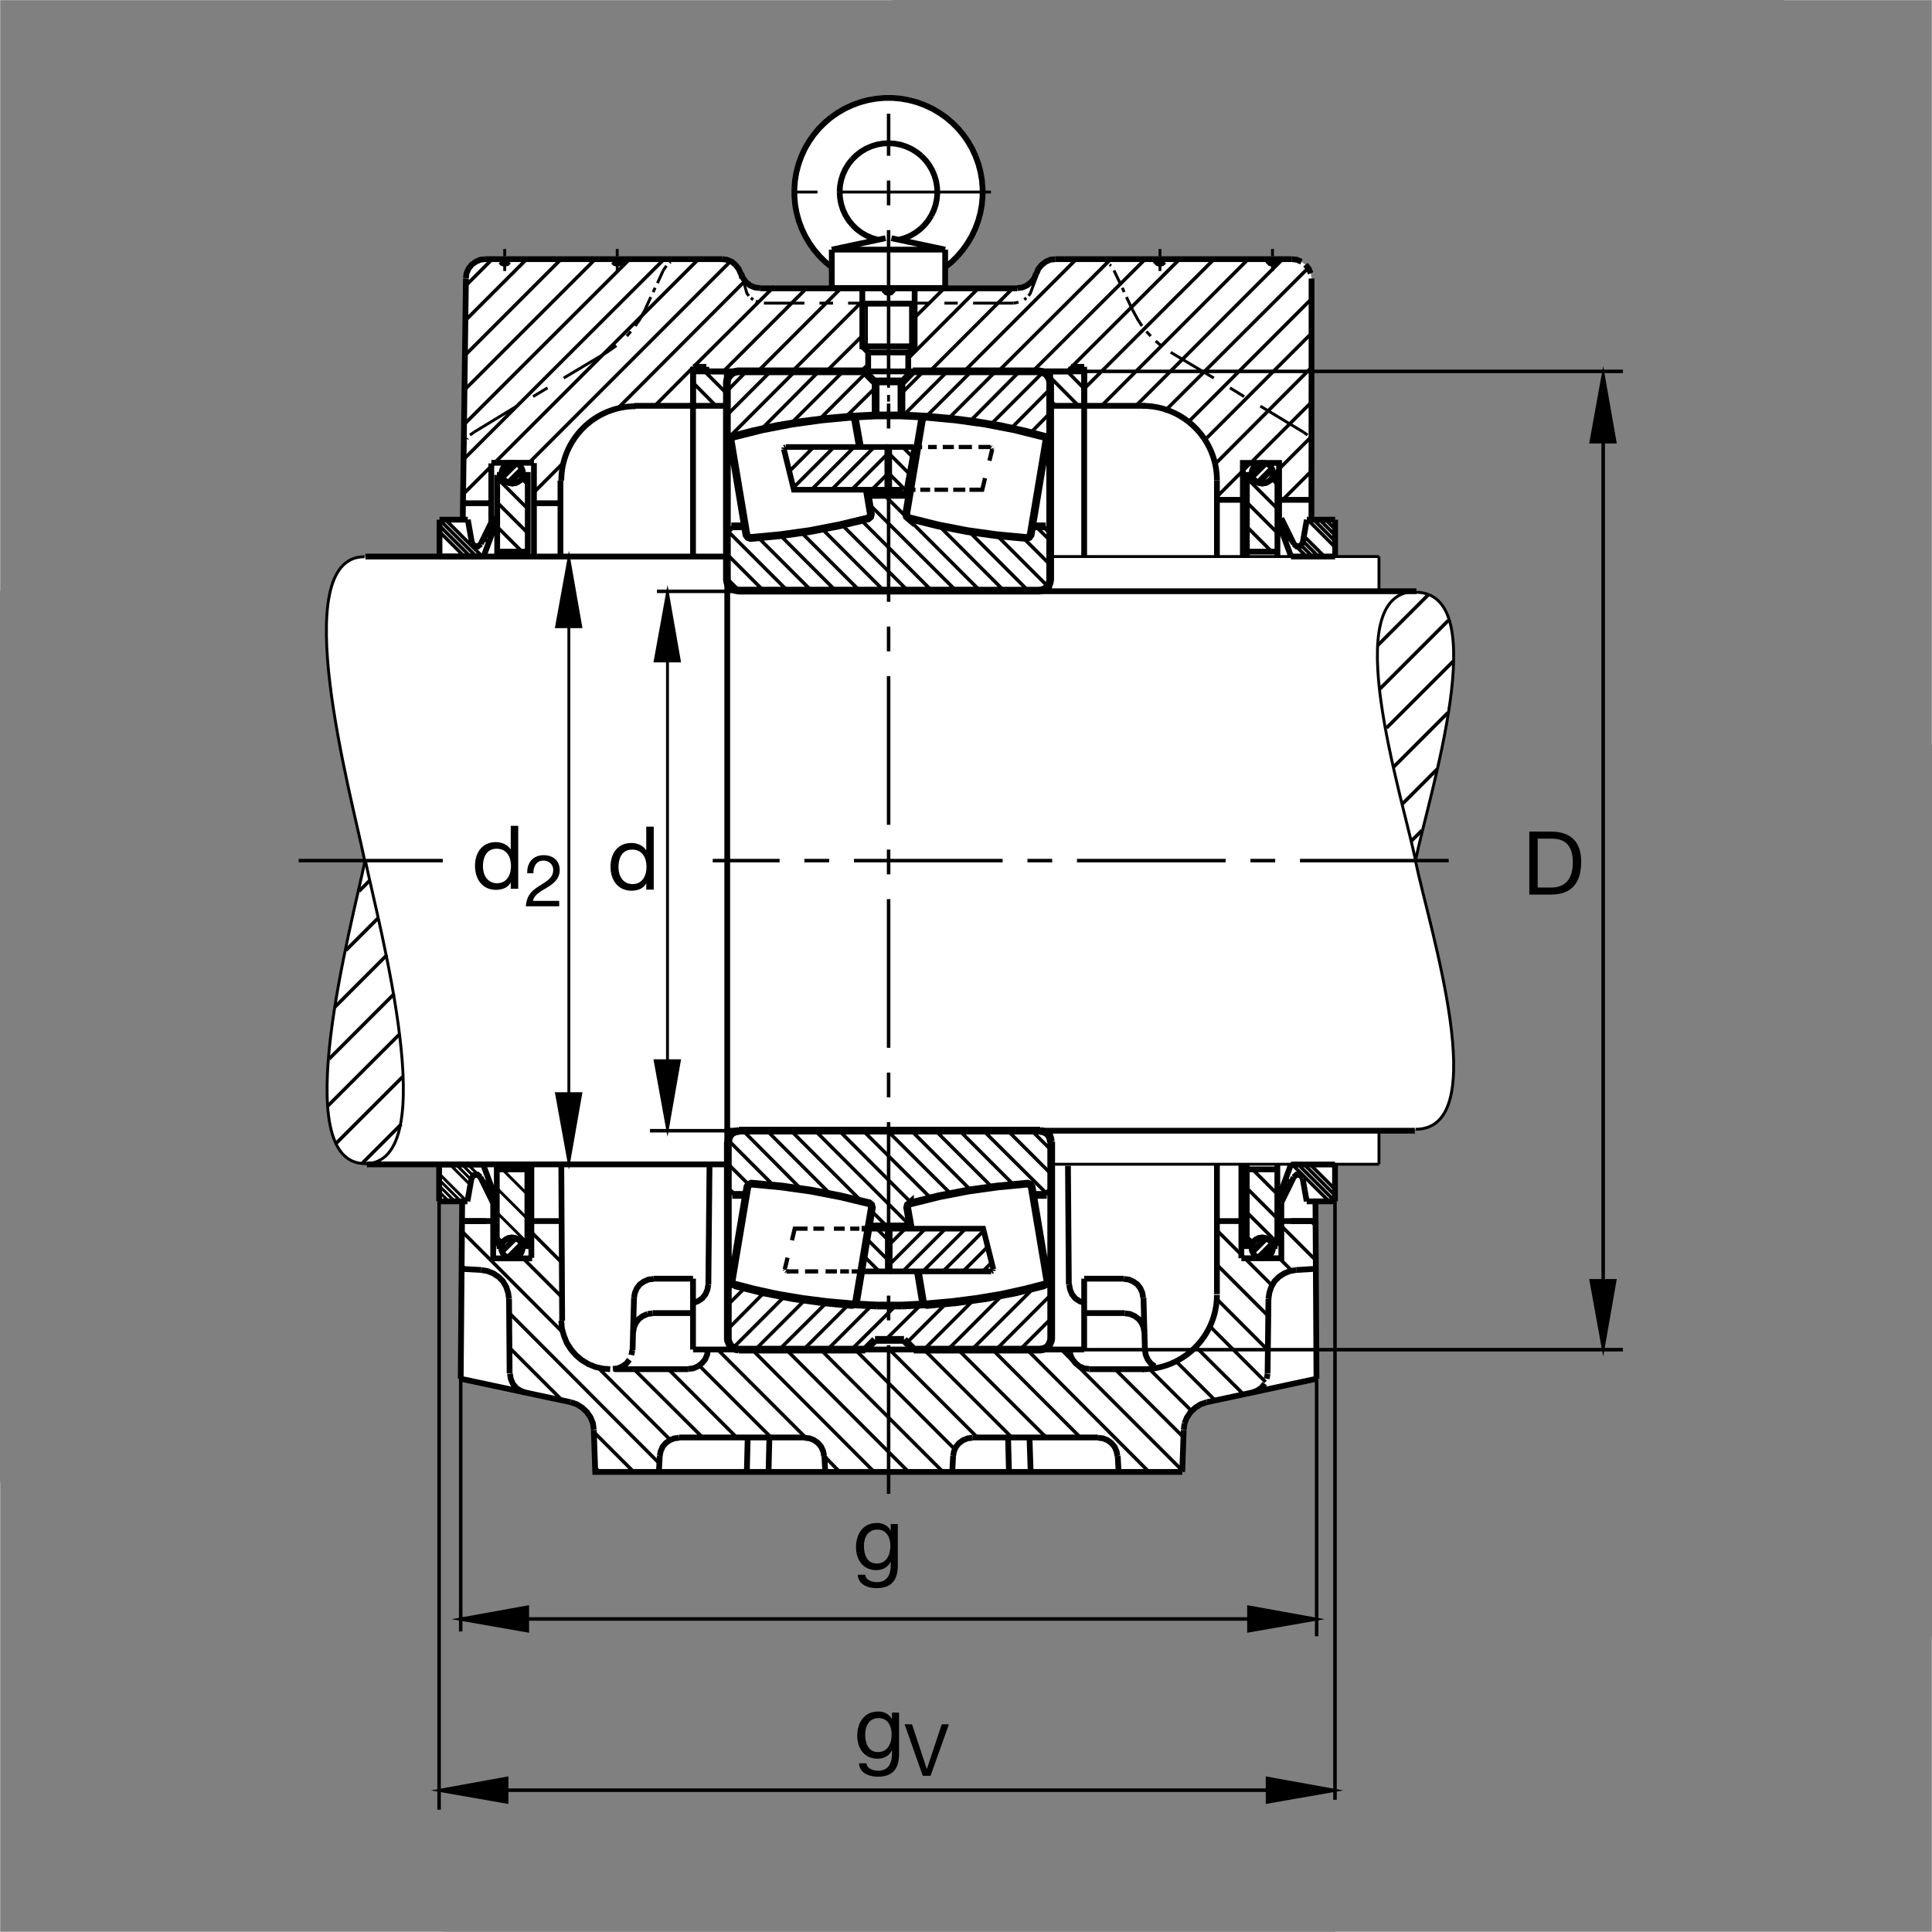 <?xml version="1.0" encoding="utf-8"?>
<!-- Generator: Adobe Illustrator 22.1.0, SVG Export Plug-In . SVG Version: 6.00 Build 0)  -->
<svg version="1.1" id="Ebene_1" xmlns="http://www.w3.org/2000/svg" xmlns:xlink="http://www.w3.org/1999/xlink" x="0px" y="0px"
	 viewBox="0 0 779.68 779.648" style="enable-background:new 0 0 779.68 779.648;" xml:space="preserve">
<rect x="0" y="0" width="779.68" height="779.648" fill="#808080" stroke="none"/>
<style type="text/css">
	.st0{fill:#FFFFFF;}
	.st1{fill:none;stroke:#000000;stroke-width:2.33;stroke-miterlimit:10.433;}
	.st2{fill:none;stroke:#000000;stroke-width:1.417;stroke-miterlimit:10.433;stroke-dasharray:60,10,10,10;}
	.st3{fill:none;stroke:#000000;stroke-width:1.165;stroke-miterlimit:10;}
	.st4{fill-rule:evenodd;clip-rule:evenodd;stroke:#000000;stroke-width:1.165;stroke-miterlimit:10;}
	.st5{fill:none;stroke:#000000;stroke-width:2.329;stroke-miterlimit:10;}
	.st6{fill-rule:evenodd;clip-rule:evenodd;stroke:#000000;stroke-width:2.329;stroke-miterlimit:10;}
	.st7{fill:none;stroke:#000000;stroke-width:1.417;stroke-miterlimit:10;}
	.st8{fill:none;stroke:#000000;stroke-width:1.165;stroke-miterlimit:10.433;}
	.st9{fill:none;stroke:#000000;stroke-width:1.165;stroke-miterlimit:3.864;}
	.st10{fill:none;stroke:#000000;stroke-width:1.165;stroke-miterlimit:10;stroke-dasharray:60,10,10,10;}
	.st11{fill:none;stroke:#000000;stroke-width:0;stroke-miterlimit:10;}
	.st12{fill:none;stroke:#FFFFFF;stroke-width:0.071;stroke-miterlimit:3.864;stroke-dasharray:360;}
	.st13{fill:none;stroke:#000000;stroke-width:1.417;stroke-miterlimit:3.864;}
	.st14{fill:none;stroke:#000000;stroke-width:2.33;stroke-miterlimit:3.864;}
	.st15{fill:none;stroke:#000000;stroke-width:2.33;stroke-miterlimit:10;}
	.st16{stroke:#000000;stroke-width:1.165;stroke-miterlimit:10;}
	.st17{fill:none;stroke:#000000;stroke-width:3.107;stroke-miterlimit:10;}
	.st18{fill:none;stroke:#000000;stroke-width:2.268;stroke-miterlimit:3.864;}
	.st19{fill:none;stroke:#000000;stroke-width:1.701;stroke-miterlimit:10;}
	.st20{fill:none;stroke:#000000;stroke-width:2.268;stroke-miterlimit:10;}
</style>
<g>
	<path class="st0" d="M147.391,347.08c-5.421,26.334-31.754,122.577,0,122.577l29.854,0.273l0.067,14.87l9.207,0.055l-0.584,71.614
		l44.366,9.457l2.452,0.818l2.219,1.4l1.867,1.752l1.518,2.217l0.933,2.336l0.35,2.686l0.584,16.929H358.61h118.504l0.584-16.929
		l0.352-2.686l0.934-2.336l1.518-2.217l1.868-1.752l2.217-1.4l2.453-0.818l44.249-9.457l-0.386-71.584l7.819-0.119l0.032-14.925
		l17.754-0.034l-0.007-13.861l14.76-0.129c31.754,0,5.421-81.823,0-108.157v-1.035c5.421-26.334,32.1-107.955,0.346-107.955h-14.715
		h-0.383v-14.01H538.87l-0.002-14.931l-9.636,0.083l0.07-97.351l-0.349-2.102l-0.818-1.868l-1.283-1.634l-1.635-1.168l-1.869-0.817
		l-1.984-0.233h-95.504l-1.984,0.233l-1.869,0.817l-1.634,1.286l-1.284,1.516l-0.817,1.985l-0.934,1.985l-1.284,1.518l-1.636,1.283
		l-1.867,0.818l-1.985,0.233l-29.186,0.067l0.019-8.52l2.856-2.396l4.187-4.411l3.601-5.528l1.775-3.806l1.616-4.834l0.828-4.297
		l0.308-5.092l-0.102-2.622l-0.443-3.664l-0.689-3.216l-0.983-3.285l-1.342-3.151l-1.215-2.536l-1.543-2.542l-1.881-2.411
		l-1.685-2.119l-2.243-2.276l-2.926-2.504l-2.952-1.901l-3.469-1.945l-3.51-1.486l-3.13-1.025l-3.592-0.743l-3.718-0.434
		l-2.849-0.082l-2.947,0.124l-4.927,0.738l-4.565,1.264l-3.584,1.485l-4.025,2.187l-3.391,2.364l-3.113,2.843l-2.709,3.02
		l-2.532,3.484l-2.054,3.636l-1.735,4.167l-1.097,4.006l-0.929,4.748l-0.092,5.818l0.59,4.779l0.902,4.061l1.756,4.726l1.977,3.913
		l2.497,3.675l2.668,3.058l2.602,2.538l2.077,1.635l0.09,8.553l-29.101-0.066l-1.985-0.233l-1.985-0.818l-1.518-1.283l-1.284-1.635
		l-0.818-1.868l-0.934-1.868l-1.284-1.634l-1.518-1.286l-1.985-0.817l-1.985-0.233h-95.504l-1.985,0.233l-1.868,0.817l-1.634,1.168
		l-1.285,1.634l-0.817,1.868l-0.234,2.102l-1.352,97.268h-9.218l-0.079,14.803l-30.269,0.198
		C115.362,224.731,141.97,320.747,147.391,347.08L147.391,347.08z"/>
	<path class="st1" d="M226.519,193.953c0-16.577,13.44-30.018,30.019-30.018"/>
	<line class="st2" x1="358.605" y1="602.857" x2="358.605" y2="45.902"/>
	<path class="st3" d="M203.674,106.566v2.801 M203.674,105.398v-0.934 M203.674,103.414v-2.919 M244.888,142.174l-17.396,10.391
		 M220.954,156.535l-5.838,3.504 M208.578,163.89l-17.28,10.508 M249.091,109.367v-2.801 M249.091,105.398v-0.934 M249.091,103.414
		v-2.919 M264.385,116.139l-0.817,1.751 M262.634,119.875l-2.334,5.137 M265.319,114.272l2.336-5.139 M308.284,122.328h16.346
		 M330.701,122.328h5.487 M342.259,122.328h16.345 M449.555,109.134l2.452,5.139 M452.94,116.139l0.701,1.751 M454.575,119.875
		l2.452,5.137 M472.438,142.174l17.397,10.391 M496.372,156.535l5.721,3.504 M508.631,163.89l17.396,10.508 M468.118,109.367v-2.801
		 M468.118,105.398v-0.934 M468.118,103.414v-2.919 M513.535,109.367v-2.801 M513.535,105.398v-0.934 M513.535,103.414v-2.919
		 M409.042,122.328h-16.345 M386.508,122.328h-5.371 M374.949,122.328h-16.345"/>
	<polygon class="st4" points="244.888,142.174 248.741,139.489 244.888,142.174 	"/>
	<path class="st3" d="M252.944,135.637l1.634-1.868 M256.33,131.55l1.751-2.451l2.219-4.086"/>
	<polygon class="st4" points="267.655,109.134 268.939,107.266 267.655,109.134 	"/>
	<polygon class="st4" points="270.223,106.098 270.573,105.749 270.223,106.098 	"/>
	<polygon class="st4" points="272.092,105.164 272.675,104.814 272.092,105.164 	"/>
	<path class="st3" d="M299.674,112.049l1.721,6.308l0.818,1.051 M303.03,120.225l0.935,0.701"/>
	<polygon class="st4" points="305.015,121.51 306.183,121.977 305.015,121.51 	"/>
	<polygon class="st4" points="409.042,122.328 411.027,121.977 409.042,122.328 	"/>
	<path class="st3" d="M413.361,120.926l0.818-0.701 M415.113,119.409l0.701-1.051l2.733-7.359"/>
	<polygon class="st4" points="442.433,104.581 444.65,104.814 442.433,104.581 	"/>
	<polygon class="st4" points="446.169,105.515 446.635,105.749 446.169,105.515 	"/>
	<polygon class="st4" points="447.803,106.799 448.387,107.266 447.803,106.799 	"/>
	<path class="st3" d="M457.026,125.012l2.22,4.086l1.634,2.451 M462.631,133.769l1.751,1.868"/>
	<polygon class="st4" points="466.367,137.622 468.586,139.489 466.367,137.622 	"/>
	<polygon class="st4" points="526.028,174.399 527.661,175.566 526.028,174.399 	"/>
	<polygon class="st4" points="528.596,176.85 528.83,177.201 528.596,176.85 	"/>
	<polygon class="st4" points="529.413,178.484 529.647,179.069 529.413,178.484 	"/>
	<polygon class="st4" points="191.298,174.399 189.664,175.566 191.298,174.399 	"/>
	<polygon class="st4" points="188.73,176.85 188.497,177.201 188.73,176.85 	"/>
	<polygon class="st4" points="187.913,178.484 187.679,179.069 187.913,178.484 	"/>
	<line class="st3" x1="196.319" y1="493.015" x2="196.202" y2="492.782"/>
	<path class="st5" d="M185.928,556.412l0.584-71.6 M186.511,492.782h9.807 M199.029,485.359v22.481h15.731 M214.435,507.627v-37.738
		 M226.519,470.421l0.35,62.523 M205.426,524.188l0.233,30.123 M185.928,556.412l44.366,9.457 M239.634,577.077l0.584,16.93h118.387
		 M333.036,594.007l-0.35-6.423 M324.746,580.112h-50.67 M277.812,552.559h-29.775 M255.279,544.854l0.584-21.134 M263.335,529.911
		h16.345 M285.868,518.351l0.467-48.452 M263.685,516.016h15.995 M279.68,516.016v28.606 M279.705,544.621h157.824 M437.529,544.621
		v-28.606 M521.007,492.782h9.806 M523.108,512.513l7.775-0.466 M511.901,524.188l-0.35,30.123 M531.281,556.412l-44.249,9.457
		 M477.692,577.077l-0.584,16.93 M477.109,594.007H358.605 M384.29,594.007l0.35-6.423 M392.463,580.112h50.671 M439.514,552.559
		h22.105 M462.048,544.854l-0.584-21.134 M453.991,529.911h-16.463 M431.341,518.351l-0.35-47.868 M453.524,516.016h-15.995
		 M406.823,580.112l0.35,13.895 M415.93,594.007l-0.466-13.895 M451.072,587.584l0.35,6.423 M310.503,580.112l-0.35,13.895
		 M301.396,594.007l0.35-13.895 M266.253,587.584l-0.35,6.423 M194.217,512.513l-8.289-0.466 M279.68,224.603v-76.56
		 M285.057,149.881h73.547 M358.605,116.372H306.65 M299.061,110.418v0.117 M291.355,104.581h-95.504 M188.029,112.403
		l-1.267,97.229 M279.68,163.773h-23.674 M299.528,112.287l-0.468-1.869 M358.605,116.372h51.954 M418.265,110.418v0.117
		 M425.855,104.581h95.503 M529.297,112.403l-0.049,96.916 M437.529,224.603v-76.56 M432.294,149.881h-73.689 M437.529,163.773
		h24.621 M263.685,516.133l-1.985,0.233l-1.867,0.817l-1.635,1.168l-1.167,1.518l-0.818,1.868l-0.35,1.984"/>
	<polygon class="st6" points="255.162,544.854 254.812,546.839 255.162,544.854 	"/>
	<path class="st5" d="M253.994,548.706l-1.167,1.518l-1.635,1.168l-1.869,0.817l-1.984,0.234 M274.076,580.23l-1.985,0.233
		l-1.752,0.701l-1.634,1.167l-1.284,1.519l-0.817,1.868l-0.35,1.867 M277.812,552.443l1.985-0.234l1.868-0.817l1.635-1.286
		l1.284-1.518l0.817-1.984l0.234-1.984 M279.68,525.823l1.985-0.701l1.752-1.168l1.283-1.632l0.818-1.985l0.35-1.985
		 M263.335,530.026l-1.985,0.233 M261.35,530.26l-1.868,0.818l-1.635,1.167l-1.167,1.518l-0.817,1.868l-0.35,1.985 M211.964,562.016
		l-1.985-0.817l-1.751-1.167l-1.284-1.636l-0.817-1.984l-0.35-1.985 M205.426,524.188l-0.35-2.451l-0.817-2.452l-1.284-2.218
		l-1.751-1.751l-2.102-1.402l-2.335-0.934l-2.569-0.468 M324.746,580.23l1.985,0.233l1.751,0.701l1.635,1.167l1.284,1.519
		l0.817,1.868l0.35,1.867 M384.641,587.584l0.349-1.867l0.818-1.868l1.284-1.519l1.634-1.167l1.752-0.701l1.985-0.233
		 M431.692,544.621l0.234,1.984l0.816,1.868l1.286,1.634l1.518,1.286l1.984,0.817l1.985,0.234 M461.814,537.616l-0.349-1.985
		l-0.818-1.868l-1.168-1.518l-1.634-1.167l-1.868-0.818l-1.985-0.233 M461.347,523.721l-0.35-1.984l-0.818-1.868l-1.167-1.518
		l-1.635-1.168l-1.868-0.817l-1.985-0.233 M437.646,525.823l-1.984-0.701l-1.752-1.168l-1.284-1.632l-0.817-1.985l-0.35-1.985
		 M462.048,544.854l0.35,1.985l0.817,1.867l1.167,1.518l1.635,1.168 M487.032,565.869l-2.452,0.817l-2.218,1.402l-1.868,1.752
		l-1.518,2.217l-0.934,2.336 M478.043,574.393l-0.35,2.569 M450.956,587.584l-0.35-1.867l-0.818-1.868l-1.284-1.519l-1.634-1.167
		l-1.752-0.701l-1.984-0.233 M505.363,562.016l1.984-0.817l1.752-1.167l1.284-1.636 M511.2,556.412l0.35-1.985 M511.901,524.188
		l0.35-2.451l0.817-2.452l1.284-2.218l1.752-1.751l2.101-1.402l2.334-0.934l2.569-0.468 M239.634,576.961l-0.35-2.569l-0.934-2.336
		l-1.518-2.217l-1.868-1.752l-2.218-1.402l-2.452-0.817 M306.65,116.255l-1.985-0.233l-1.985-0.817l-1.518-1.283l-1.284-1.635
		l-0.818-1.869 M298.945,110.418l-0.818-1.868l-1.284-1.634l-1.518-1.284l-1.985-0.818l-1.985-0.233 M250.959,104.581l-0.233,0.934
		l-0.701,0.701l-0.933,0.233l-0.935-0.233l-0.7-0.701 M205.543,104.581l-0.234,0.934 M205.309,105.515l-0.7,0.701l-0.935,0.233
		l-0.934-0.233l-0.701-0.701 M356.737,116.372l0.233,0.934l0.701,0.701l0.934,0.233l0.934-0.233l0.7-0.701 M360.473,116.372
		l-0.234,0.934l-0.7,0.701 M358.605,118.24l-0.934-0.233l-0.701-0.701 M410.559,116.255l1.985-0.233l1.868-0.817l1.635-1.283
		l1.284-1.519l0.817-1.985 M418.265,110.418l0.817-1.985l1.284-1.516l1.635-1.284l1.868-0.818l1.985-0.233 M466.25,104.581
		l0.233,0.934l0.701,0.701l0.934,0.233l0.934-0.233l0.701-0.701 M511.667,104.581l0.233,0.934l0.7,0.701l0.935,0.233l0.934-0.233
		l0.7-0.701 M521.358,104.581l1.984,0.233l1.869,0.818 M526.844,106.799l1.284,1.634l0.818,1.868 M195.852,104.581l-1.985,0.233
		l-1.868,0.818l-1.634,1.167l-1.284,1.634l-0.817,1.868l-0.234,1.986"/>
	<line class="st7" x1="423.823" y1="238.389" x2="423.823" y2="224.411"/>
	<path class="st5" d="M246.251,552.559l-3.036-0.233l-3.036-0.701l-2.802-1.167l-2.685-1.635l-2.336-1.984l-1.985-2.336
		l-1.635-2.569l-1.168-2.918l-0.817-2.92l-0.234-3.152 M187.212,492.782h11.718 M214.479,492.782h12.04 M491.081,201.717h10.489
		 M571.597,238.613H317.002 M517.404,492.782h12.594 M279.68,163.773h13.571 M293.308,163.773v-13.893 M306.3,149.881h-26.62
		 M285.057,149.881v-1.837 M432.294,148.043h5.235 M437.529,149.881v13.893 M437.529,163.773h-13.73 M432.294,149.881v-1.837
		 M423.807,163.773v-13.893 M437.529,149.881H410.91 M279.68,149.881v13.893 M279.68,148.043h5.377"/>
	<line class="st3" x1="556.5" y1="224.603" x2="423.565" y2="224.603"/>
	<path class="st5" d="M293.487,224.603v245.673 M570.976,456.313H293.564 M293.252,469.899H148.049 M293.252,224.603H147.465"/>
	<line class="st3" x1="556.5" y1="224.603" x2="556.5" y2="238.613"/>
	<path class="st5" d="M215.478,224.476v-37.584 M198.271,210.784v-23.77 M187.006,203.082h11.278 M215.478,186.761h-17.194"/>
	<line class="st1" x1="226.178" y1="193.953" x2="226.178" y2="224.476"/>
	<line class="st3" x1="512.983" y1="501.727" x2="512.913" y2="501.796"/>
	<line class="st1" x1="491.106" y1="193.797" x2="491.106" y2="224.476"/>
	<path class="st8" d="M571.253,238.738c-31.754,0-5.421,82.097,0,108.43 M571.254,239.012c31.753,0,5.421,81.823,0,108.156
		 M147.111,224.673c-31.755,0-5.423,96.015,0,122.35 M147.385,469.6c-31.753,0-5.421-96.244,0-122.577 M147.385,469.6
		c31.754,0,5.422-96.244,0-122.577"/>
	<line class="st5" x1="215.241" y1="203.082" x2="226.519" y2="203.082"/>
	<path class="st1" d="M491.106,193.797c0-16.58-13.44-30.019-30.019-30.019"/>
	<path class="st5" d="M529.394,201.717H516.19 M516.19,209.632v-22.815h-14.619v37.659"/>
	<path class="st3" d="M556.5,469.842H424.189 M556.5,469.842v-14.01"/>
	<line class="st5" x1="530.874" y1="484.812" x2="531.281" y2="556.412"/>
	<path class="st1" d="M491.106,522.284v-52.16 M491.106,522.564c0,16.58-13.44,30.019-30.019,30.019"/>
	<path class="st5" d="M491.246,492.782h9.722 M500.968,469.968v37.815"/>
	<line class="st7" x1="424.215" y1="469.842" x2="424.215" y2="456.331"/>
	<path class="st8" d="M571.254,455.73c31.753,0,5.421-81.821,0-108.156"/>
	<path class="st2" d="M178.693,347.309h-58.15 M584.622,347.309H287.627"/>
	<path class="st9" d="M212.786,501.586l-12.304-12.303 M202.586,501.162l-2.105-2.104 M212.786,491.811l-12.327-12.328"/>
	<path class="st3" d="M202.763,505.676l5.732-5.733 M210.293,501.467l-5.82,5.821 M207.34,499.51l-5.004,5.006 M210.689,504.317
		l-3.222,3.222 M205.66,507.687l5.033-5.033"/>
	<path class="st8" d="M181.029,484.735l-3.795-3.796 M183.447,484.735l-6.25-6.251 M185.864,484.735l-8.576-8.576 M188.148,484.601
		l-10.86-10.861 M189.789,478.144l-8.165-8.166 M190.18,476.118l-6.21-6.211 M190.961,474.482l-4.5-4.501 M198.793,479.897
		l-9.928-9.928"/>
	<line class="st9" x1="212.786" y1="481.969" x2="202.755" y2="471.94"/>
	<line class="st8" x1="199.868" y1="483.389" x2="196.057" y2="479.578"/>
	<polyline class="st5" points="500.968,507.783 517.093,507.783 517.093,485.438 	"/>
	<line class="st10" x1="399.917" y1="77.503" x2="317.658" y2="77.503"/>
	<path class="st3" d="M349.653,122.554v18.864 M367.462,122.554v18.864"/>
	<path class="st5" d="M359.737,96.122l21.699,4.61 M381.436,100.732v7.128 M381.436,107.861v8.358 M381.436,116.219H335.68
		 M335.68,116.219v-8.358 M335.68,107.861v-7.128 M335.68,100.732l21.716-4.61 M354.37,96.756l-2.341-0.653l-2.235-0.949
		l-2.112-1.214l-1.935-1.46l-1.743-1.69 M344.004,90.79l-1.531-1.883l-1.284-2.077l-1.004-2.201l-0.739-2.321l-0.44-2.378
		l-0.158-2.427 M338.848,77.503l0.141-2.393l0.44-2.36l0.721-2.269l0.985-2.183l1.25-2.059l1.478-1.866 M343.863,64.374l1.707-1.689
		l1.883-1.46l2.059-1.233l2.2-0.967L354,58.321l2.358-0.406l2.394-0.123l2.376,0.177l2.358,0.456l2.271,0.741l2.182,1.002
		l2.024,1.268l1.864,1.495 M371.826,62.931l1.672,1.725l1.443,1.901l1.215,2.077l0.95,2.2l0.668,2.287l0.387,2.358l0.105,2.394
		l-0.193,2.393l-0.475,2.341l-0.756,2.269l-1.039,2.166 M375.804,87.041l-1.284,2.024l-1.513,1.847l-1.743,1.656l-1.918,1.424
		l-2.077,1.198l-2.217,0.914l-2.306,0.653 M381.436,107.861l2.57-2.112l2.375-2.341 M386.381,103.408l2.147-2.535l1.936-2.709
		l1.689-2.869l1.426-3.009l1.161-3.115l0.88-3.204l0.598-3.272l0.3-3.327l0.018-3.326l-0.264-3.308l-0.564-3.292l-0.845-3.203
		l-1.126-3.132 M393.737,63.107l-1.39-3.026l-1.655-2.887l-1.901-2.728l-2.129-2.568l-2.358-2.359l-2.534-2.147l-2.729-1.901
		l-2.868-1.672l-3.027-1.407l-3.116-1.144l-3.22-0.863 M366.811,40.405l-3.274-0.581l-3.308-0.299h-3.344l-3.309,0.299l-3.272,0.581
		l-3.221,0.863l-3.114,1.144l-3.027,1.407l-2.868,1.672l-2.728,1.901 M335.345,47.392l-2.534,2.147l-2.358,2.359l-2.13,2.568
		l-1.9,2.728l-1.655,2.887l-1.39,3.026l-1.126,3.132l-0.845,3.203l-0.563,3.292l-0.264,3.308 M320.58,76.042l0.018,3.326
		l0.298,3.327l0.598,3.272 M321.495,85.967l0.881,3.204l1.161,3.115l1.426,3.009l1.689,2.869l1.936,2.709l2.146,2.535l2.375,2.341
		 M333.11,105.749l2.57,2.112 M335.68,100.732h45.756 M369.117,116.219v23.544h-21.118v-23.544 M347.999,122.554h21.118
		 M347.999,139.763l2.463,2.464"/>
	<polyline class="st1" points="350.463,142.227 366.653,142.227 369.117,139.764 	"/>
	<polyline class="st11" points="359.737,96.122 358.557,95.999 357.378,96.122 	"/>
	<path class="st1" d="M350.361,142.298v6.837 M366.531,142.324v6.859"/>
	<line class="st7" x1="299.503" y1="456.313" x2="262.314" y2="456.313"/>
	<polygon class="st12" points="0.036,0.036 779.645,0.036 779.645,779.612 0.036,779.612 0.036,0.036 	"/>
	<path class="st13" d="M187.212,199.151l94.686-94.57 M294.858,105.398l-81.294,81.294 M312.465,115.578l-32.55,32.433
		 M291.94,149.881l33.507-33.509 M339.34,116.372l-33.507,33.509 M319.727,149.881l28.353-28.355 M347.911,135.589l-14.409,14.292
		 M369.501,127.776l11.52-11.404 M394.797,116.372l-28.733,28.734 M375.184,149.881l33.507-33.509 M434.376,104.581l-45.299,45.3
		 M402.854,149.881l45.416-45.3 M462.164,104.581l-45.417,45.3 M430.635,149.886l45.423-45.305 M489.951,104.581l-52.423,52.304
		 M444.534,163.773l59.194-59.193 M517.622,104.581l-59.457,59.456 M469.854,166.125l58.159-58.043 M529.297,120.576l-49.349,49.349
		 M486.323,177.442l43.09-43.09 M529.53,148.012l-38.425,38.542 M491.106,200.447l38.658-38.658 M529.155,176.291l-15.62,15.62
		 M517.404,201.936l11.766-11.765 M268.005,104.581l-80.675,80.559 M187.445,171.129l66.666-66.548 M240.218,104.581l-52.539,52.539
		 M187.796,143.226l38.644-38.645 M212.547,104.581l-24.635,24.635 M188.029,115.205l10.625-10.624 M264.507,163.535l15.179-15.295
		 M215.362,198.787l11.986-12.016 M249.099,165.02l51.479-51.566 M426.035,163.773l-2.246-2.246 M423.753,152.152l11.29,11.406
		 M437.392,156.682l-6.686-6.802 M278.162,163.773l1.518-1.635 M288.903,163.773l-9.223-9.34 M284.351,149.881l8.901,8.902
		 M559.57,293.753l26.897-26.897 M556.903,277.973l27.599-27.598 M555.982,260.448l20.338-20.338 M573.82,335.13l-4.163,4.164
		 M579.978,310.409l-14.003,14.003 M584.385,287.555l-21.915,21.916 M159.102,401.053l-26.293,26.293 M161.365,417.239
		l-28.975,28.976 M162.51,434.541l-26.687,26.686 M144.853,359.676l4.163-4.162 M139.587,383.506l13.111-13.111 M135.089,406.451
		l21.115-21.116 M146.076,469.545l15.824-15.824 M186.395,510.762l1.402,1.402 M186.511,496.985l40.591,40.706 M205.426,529.793
		l60.594,60.71 M270.457,581.046l-28.488-28.487 M255.863,552.559l27.67,27.553 M226.908,565.167l-21.366-21.364 M226.916,523.614
		l-15.908-15.908 M214.557,497.36l12.173,12.173 M269.756,552.559l27.554,27.553 M311.204,580.112l-28.955-28.955 M255.746,594.007
		l-16.112-16.112 M289.604,544.621l35.493,35.491 M332.686,587.702l6.188,6.306 M352.767,594.007l-49.269-49.386 M317.274,544.621
		l49.387,49.386 M380.555,594.007l-49.386-49.386 M345.061,544.621L385.34,584.9 M394.448,580.112l-35.493-35.491 M372.848,544.621
		l35.494,35.491 M422.235,580.112l-35.61-35.491 M241.852,594.007l-1.634-1.752 M400.519,544.621l35.493,35.491 M450.022,552.559
		l27.553,27.437 M480.845,569.372l-16.93-16.813 M474.369,549.12l16.05,16.048 M501.86,562.717l-19.521-19.405 M488.449,535.412
		l22.283,22.283 M511.667,544.854l-20.562-20.563 M511.783,531.078l-20.678-20.679 M491.117,496.517l22.184,22.185 M517.404,495.018
		l13.527,13.526 M477.109,593.424l-48.804-48.803 M414.412,544.621l49.269,49.386 M521.24,512.747l-4.963-4.964 M530.813,494.534
		l-1.75-1.752 M515.518,501.586l-12.304-12.303 M505.319,501.162l-2.105-2.104 M515.518,491.811l-12.326-12.328 M515.518,481.969
		l-10.03-10.029 M536.233,484.689l-14.711-14.711 M538.663,484.702l-14.795-14.795 M538.745,482.366l-12.384-12.386
		 M538.693,479.897l-9.928-9.928 M518.596,482.4l-1.462-1.461 M519.398,480.785l-1.657-1.657 M520.2,479.171l-1.798-1.798
		 M520.964,477.517l-1.997-1.997 M505.612,505.735l5.732-5.733 M513.142,501.525l-5.82,5.818 M510.188,499.569l-5.004,5.004
		 M513.623,504.291l-3.443,3.444 M508.509,507.746l5.032-5.034 M503.171,192.955l12.303,12.305 M513.371,193.38l2.104,2.105
		 M503.171,202.732l12.327,12.327 M513.074,188.671l-5.733,5.733 M505.544,192.882l5.821-5.821 M508.496,194.837l5.005-5.005
		 M505.147,190.029l3.223-3.22 M510.178,186.66l-5.034,5.033 M534.899,209.666l3.938,3.936 M532.476,209.662l6.299,6.299
		 M530.133,209.734l8.516,8.517 M527.789,209.808l10.996,10.996 M526.155,216.272l8.291,8.291 M525.847,218.382l6.253,6.254
		 M525.071,220.022l4.537,4.539 M517.277,214.646l9.927,9.928 M503.171,212.573l10.03,10.03 M516.242,211.194l3.437,3.437
		 M200.611,192.955l12.304,12.305 M210.81,193.38l2.105,2.105 M200.611,202.732l12.327,12.327 M200.611,212.573l10.03,10.03
		 M197.534,212.141l1.462,1.461 M196.732,213.756l1.656,1.657 M195.929,215.371l1.798,1.799 M195.165,217.024l1.999,1.998
		 M179.896,209.853l14.709,14.711 M177.467,209.842l14.794,14.794 M177.384,212.175l12.384,12.386 M177.437,214.646l9.928,9.928
		 M210.459,188.867l-5.732,5.732 M205.881,195.032l5.004-5.005 M203.007,192.998l5.749-5.748 M202.5,190.257l3.449-3.448
		 M207.568,186.85l-5,5 M347.396,149.881l2.846-2.729"/>
	<path class="st5" d="M515.484,470.055v32.827 M515.56,502.881h-1.227 M514.261,502.881l-1.443-2.02l-1.072-0.69l-1.045-0.547
		l-1.354-0.213l-1.279,0.19l-1.045,0.523l-1.134,0.738l-1.444,2.02 M504.445,502.881h-1.3v-32.827"/>
	<path class="st14" d="M505.086,503.612c0-2.31,1.931-4.181,4.311-4.181c2.381,0,4.311,1.871,4.311,4.181s-1.93,4.182-4.311,4.182
		C507.017,507.795,505.086,505.922,505.086,503.612L505.086,503.612z"/>
	<line class="st15" x1="503.124" y1="471.921" x2="515.435" y2="471.921"/>
	<path class="st5" d="M525.71,475.553l-0.902-1.262l-1.562-0.24l-1.203,1.022 M538.764,484.813h-11.431 M527.333,484.813l-1.623-9.2
		 M522.103,475.073l-5.052,10.282 M517.051,485.355l-1.563-0.541 M515.488,484.813l5.495-14.869 M538.764,484.792v-14.909
		 M538.742,469.951H520.96 M514.303,191.66l-1.443,2.021l-1.073,0.692l-1.045,0.545l-1.352,0.214l-1.28-0.19l-1.044-0.523
		l-1.134-0.738l-1.444-2.021 M515.526,224.489V191.66 M515.603,191.66h-1.227 M504.487,191.66h-1.3v32.829 M515.53,209.729
		l5.495,14.87"/>
	<line class="st15" x1="503.167" y1="222.621" x2="515.477" y2="222.621"/>
	<path class="st5" d="M527.375,209.729l-1.623,9.2 M522.144,219.469l-5.051-10.282 M517.093,209.187l-1.563,0.542 M525.752,218.989
		l-0.902,1.263l-1.563,0.24l-1.202-1.023"/>
	<path class="st14" d="M505.128,190.929c0-2.31,1.93-4.182,4.311-4.182c2.381,0,4.31,1.873,4.31,4.182s-1.929,4.182-4.31,4.182
		C507.058,195.112,505.128,193.239,505.128,190.929L505.128,190.929z"/>
	<path class="st5" d="M538.806,209.729h-11.431 M538.806,209.752v14.906 M538.783,224.59h-17.782 M200.645,224.489V191.66
		 M200.569,191.66h1.227 M201.868,191.66l1.443,2.021l1.073,0.692l1.045,0.545l1.353,0.214l1.279-0.19l1.045-0.523l1.135-0.738
		l1.444-2.021 M211.684,191.66h1.299v32.829"/>
	<path class="st14" d="M202.421,190.929c0-2.31,1.929-4.182,4.311-4.182c2.381,0,4.311,1.873,4.311,4.182s-1.93,4.182-4.311,4.182
		C204.351,195.112,202.421,193.239,202.421,190.929L202.421,190.929z"/>
	<line class="st15" x1="213.005" y1="222.621" x2="200.694" y2="222.621"/>
	<path class="st5" d="M188.796,209.729l1.623,9.2 M190.419,218.989l0.902,1.263l1.564,0.24l1.202-1.023 M177.365,209.729h11.431
		 M194.028,219.469l5.05-10.282 M199.078,209.187l1.563,0.542 M200.641,209.729l-5.494,14.87 M177.365,209.752v14.906
		 M177.388,224.59h17.782 M193.871,475.073l5.051,10.282 M200.489,470.055v32.827 M211.528,502.881h1.3v-32.827 M188.64,484.813
		l1.624-9.2 M200.485,484.813l-5.495-14.869"/>
	<line class="st15" x1="212.848" y1="471.921" x2="200.538" y2="471.921"/>
	<path class="st5" d="M190.264,475.553l0.901-1.262l1.563-0.24l1.202,1.022 M177.209,484.813h11.431 M200.413,502.881h1.227"/>
	<path class="st14" d="M202.265,503.612c0-2.31,1.93-4.181,4.311-4.181s4.31,1.871,4.31,4.181s-1.929,4.182-4.31,4.182
		S202.265,505.922,202.265,503.612L202.265,503.612z"/>
	<path class="st5" d="M198.922,485.355l1.563-0.541 M201.712,502.881l1.444-2.02l1.072-0.69l1.045-0.547l1.354-0.213l1.278,0.19
		l1.045,0.523l1.135,0.738l1.444,2.02 M177.231,469.951h17.782 M177.209,484.792v-14.909"/>
	<path class="st7" d="M517.631,722.445H183.383 M185.924,555.658v102.736 M516.629,653.349H185.798 M531.349,552.74v107.6"/>
	<polygon class="st16" points="503.894,658.225 531.268,653.434 503.894,648.473 503.894,658.225 	"/>
	<polygon class="st16" points="212.932,648.473 212.932,658.225 185.558,653.434 212.932,648.473 	"/>
	<g>
		<path d="M362.316,631.875c0,5.98-2.741,9.042-8.543,9.042c-3.453,0-7.44-1.389-7.618-5.411h3.026
			c0.142,2.207,2.776,2.99,4.77,2.99c3.952,0,5.518-2.848,5.518-6.977v-1.211h-0.071c-0.997,2.243-3.417,3.347-5.731,3.347
			c-5.482,0-8.223-4.308-8.223-9.327c0-4.343,2.136-9.719,8.508-9.719c2.314,0,4.379,1.032,5.482,3.062h-0.036h0.071v-2.634h2.848
			V631.875z M359.326,623.865c0-3.239-1.424-6.586-5.233-6.586c-3.88,0-5.447,3.169-5.447,6.692c0,3.312,1.21,7.014,5.197,7.014
			C357.831,630.985,359.326,627.318,359.326,623.865z"/>
	</g>
	<path class="st7" d="M177.204,481.844v248.499 M538.753,484.187v242.135"/>
	<polygon class="st16" points="511.385,727.32 538.76,722.529 511.385,717.569 511.385,727.32 	"/>
	<polygon class="st16" points="204.595,717.569 204.595,727.32 177.22,722.529 204.595,717.569 	"/>
	<line class="st3" x1="229.573" y1="246.835" x2="229.573" y2="450.679"/>
	<polygon class="st16" points="234.363,252.913 229.573,225.537 224.611,252.913 234.363,252.913 	"/>
	<polygon class="st16" points="224.611,441.369 234.363,441.369 229.573,468.744 224.611,441.369 	"/>
	<line class="st3" x1="269.368" y1="260.649" x2="269.368" y2="439.695"/>
	<polygon class="st16" points="274.159,266.726 269.368,239.352 264.406,266.726 274.159,266.726 	"/>
	<polygon class="st16" points="264.406,428.086 274.159,428.086 269.368,455.461 264.406,428.086 	"/>
	<g>
		<path d="M263.824,359.027h-3.026v-2.492h-0.071c-0.997,2.029-3.346,2.919-5.874,2.919c-5.66,0-8.472-4.485-8.472-9.683
			c0-5.197,2.776-9.576,8.401-9.576c1.887,0,4.592,0.712,5.945,2.883h0.071v-9.469h3.026V359.027z M255.28,356.784
			c4.058,0,5.625-3.489,5.625-6.942c0-3.631-1.637-6.977-5.802-6.977c-4.129,0-5.518,3.524-5.518,7.12
			C249.584,353.438,251.364,356.784,255.28,356.784z"/>
	</g>
	<line class="st7" x1="646.983" y1="157.602" x2="646.983" y2="540.323"/>
	<polygon class="st16" points="651.773,178.387 646.983,151.013 642.021,178.387 651.773,178.387 	"/>
	<polygon class="st16" points="642.021,516.754 651.773,516.754 646.983,544.128 642.021,516.754 	"/>
	<g>
		<path d="M617.172,335.602h8.722c7.832,0,12.211,3.916,12.211,12.104c0,8.508-3.738,13.314-12.211,13.314h-8.722V335.602z
			 M620.554,358.172h5.625c2.313,0,8.544-0.641,8.544-10.003c0-6.052-2.243-9.719-8.473-9.719h-5.696V358.172z"/>
	</g>
	<g>
		<path d="M209.136,358.676h-3.026v-2.492h-0.071c-0.997,2.029-3.346,2.919-5.874,2.919c-5.66,0-8.472-4.485-8.472-9.683
			c0-5.197,2.776-9.576,8.401-9.576c1.887,0,4.592,0.712,5.945,2.883h0.071v-9.469h3.026V358.676z M200.592,356.433
			c4.058,0,5.625-3.489,5.625-6.942c0-3.631-1.637-6.977-5.802-6.977c-4.129,0-5.518,3.524-5.518,7.12
			C194.896,353.087,196.677,356.433,200.592,356.433z"/>
	</g>
	<g>
		<path d="M212.785,352.419c-0.204-4.19,2.27-7.304,6.635-7.304c3.608,0,6.459,2.095,6.459,5.936c0,3.637-2.444,5.471-5.005,7.071
			c-2.59,1.571-5.296,2.881-5.791,5.441h10.592v2.183h-13.473c0.408-4.889,2.881-6.634,5.791-8.438
			c3.492-2.153,5.267-3.434,5.267-6.285c0-2.241-1.804-3.725-3.986-3.725c-2.881,0-4.103,2.648-4.016,5.121H212.785z"/>
	</g>
	<g>
		<path d="M362.824,707.969c0,5.98-2.741,9.042-8.543,9.042c-3.453,0-7.44-1.389-7.618-5.411h3.026
			c0.142,2.207,2.776,2.99,4.77,2.99c3.952,0,5.518-2.848,5.518-6.977v-1.211h-0.071c-0.997,2.243-3.417,3.347-5.731,3.347
			c-5.482,0-8.223-4.308-8.223-9.327c0-4.343,2.136-9.719,8.508-9.719c2.314,0,4.379,1.032,5.482,3.062h-0.036h0.071v-2.634h2.848
			V707.969z M359.834,699.959c0-3.239-1.424-6.586-5.233-6.586c-3.88,0-5.447,3.169-5.447,6.692c0,3.312,1.21,7.014,5.197,7.014
			C358.339,707.079,359.834,703.412,359.834,699.959z"/>
	</g>
	<g>
		<path d="M375.545,716.644h-3.143l-7.333-20.776h2.998l5.936,18.012h0.058l5.994-18.012h2.881L375.545,716.644z"/>
	</g>
	<path class="st7" d="M654.958,544.676H437.005 M316.689,238.643H265.13 M654.958,149.874H437.005"/>
	<path class="st3" d="M358.581,162.062v-2.67 M358.581,156.468v-7.884 M358.581,164.987v7.883"/>
	<path class="st17" d="M422.033,212.417l1.78,1.78 M350.189,199.701h16.785 M416.437,212.417h5.596 M353.368,153.924v13.733
		 M300.725,212.417h-5.595 M295.13,212.417l-1.78,1.78 M353.368,153.924h10.427 M293.35,176.049l0.509,0.51 M352.732,153.924
		l-3.942-4.069 M368.373,149.855l-3.943,4.069h-0.635 M363.795,153.924v13.733 M352.732,153.924h0.636 M423.305,176.558l0.509-0.51
		 M423.813,214.197v-38.148 M293.35,176.049v38.148 M423.305,176.685l-9.791-2.543l-9.791-2.162l-9.919-1.652l-9.918-1.272
		l-10.046-0.891l-10.045-0.509h-5.214h-5.213l-10.046,0.509l-10.045,0.891l-9.919,1.272l-9.918,1.652l-9.791,2.162l-9.79,2.543
		 M421.142,176.178l-11.698-2.925l-11.825-2.289l-11.827-1.654l-12.08-1.145l-1.017,0.382l-0.635,0.891l-6.359,38.019l0.255,1.017
		l0.889,0.763v-0.127l11.698,2.924l11.827,2.29l11.825,1.652l12.08,1.144l1.017-0.381l0.636-0.889l6.357-38.02l-0.254-1.017
		l-0.891-0.764 M368.373,149.855h50.989l0.887,0.157l0.789,0.239l0.868,0.496l0.809,0.743l0.69,1.141l0.295,0.916l0.113,0.758
		v21.743 M348.791,149.855h-50.99l-0.744,0.128l-0.859,0.24l-0.94,0.524l-1.017,1.016l-0.523,0.868l-0.254,0.888l-0.114,0.786
		v21.743 M423.813,214.197v19.709l-0.127,0.865l-0.253,0.844l-0.395,0.818l-0.803,0.901l-1.001,0.606l-1.07,0.325l-0.803,0.092
		H298.17l-1.155-0.192l-0.929-0.253l-1.056-0.506l-0.846-0.804l-0.422-0.818l-0.268-0.972l-0.142-0.906v-19.709 M296.101,176.049
		l-0.971,0.764l-0.254,1.017l6.357,38.02l0.636,0.889l1.017,0.381l12.08-1.144l11.825-1.652l11.825-2.29l11.698-2.797l0.891-0.763
		l0.254-1.017l-1.625-9.717 M347.093,180.665l-1.99-11.227l-0.636-0.891l-1.017-0.382l-12.08,1.145l-11.825,1.654l-11.825,2.289
		l-11.699,2.925"/>
	<path class="st13" d="M293.35,157.867l7.884-8.012 M311.025,149.855l-17.675,17.674 M294.113,176.558l26.703-26.703
		 M330.48,149.855l-23.269,23.398 M319.29,170.836l20.981-20.981 M349.426,150.491l-18.819,18.819 M341.415,168.166l11.953-11.824
		 M353.368,166.003l-1.653,1.654 M363.795,158.757l8.901-8.902 M382.36,149.855l-17.803,17.802 M373.84,168.039l18.184-18.184
		 M401.815,149.855l-18.946,18.947 M391.515,169.946l19.964-20.091 M420.888,150.237l-20.981,20.98 M408.046,172.871l15.768-15.894
		 M423.813,166.64l-7.883,8.012 M417.958,212.417l5.849,5.721 M423.807,227.93L413,217.121 M402.319,216.103l20.459,20.46
		 M414.907,238.356l-23.779-23.779 M379.049,212.289l26.067,26.067 M356.796,199.701l38.655,38.655 M385.788,238.356l-35.095-34.969
		 M347.641,210l28.355,28.356 M366.333,238.356l-26.447-26.449 M331.874,213.562l24.796,24.794 M346.878,238.356l-23.397-23.398
		 M314.962,216.103l22.252,22.253 M327.423,238.356l-21.362-21.362 M293.472,214.069l24.287,24.287 M308.096,238.356l-14.75-14.749
		 M293.345,233.398l4.959,4.958 M366.969,200.083l-0.509-0.382"/>
	<path class="st18" d="M358.077,180.395h-40.955 M317.122,180.395l-0.562,0.281 M316.56,180.677l-0.094,0.561 M316.331,181.238
		l4.03,16.399h37.716v-17.242"/>
	<path class="st19" d="M400.427,181.238l-1.125,4.685 M400.427,181.238l-0.094-0.28 M400.052,180.583l-0.281-0.187 M399.771,180.395
		h-4.873 M372.132,180.395h-3.518 M397.522,192.952l-1.125,4.685h-5.154 M369.457,197.637h-5.06"/>
	<line class="st20" x1="368.614" y1="180.395" x2="368.427" y2="180.395"/>
	<path class="st18" d="M368.614,180.395h-9.758v17.242h5.395 M365.891,197.637l3.156-17.319"/>
	<path class="st19" d="M378.047,180.395h-3.518 M375.371,197.637h-3.987 M384.947,180.395h-4.503 M382.599,197.637h-5.477
		 M392.242,180.395h-5.339 M389.567,197.637h-4.882"/>
	<path class="st13" d="M352.806,180.41l-17.061,17.06 M344.691,180.41l-16.863,16.863 M336.576,180.41l-16.34,16.34
		 M358.046,183.285l-14.186,14.186 M358.11,191.337l-6.134,6.134 M358.845,183.086l8.173,8.173 M358.845,191.201l6.411,6.41
		 M364.322,180.448l3.823,3.824 M328.361,180.41l-9.792,9.791"/>
	<path class="st17" d="M293.727,518.466v-38.03 M424.226,518.466v-38.03 M293.854,460.721l0.255-1.399l0.508-1.145l1.018-1.016
		l1.145-0.51l1.4-0.255 M350.581,494.936h16.789 M364.19,526.861l10.049-0.51l10.048-0.891l9.921-1.273l9.921-1.652l9.793-2.162
		l9.795-2.544 M423.717,517.957l0.509,0.509 M416.849,482.216h5.596 M349.182,544.667h-51.003 M424.098,460.721l-0.254-1.399
		l-0.509-1.145l-1.017-1.016l-1.145-0.51l-1.399-0.255 M343.84,526.479l-12.083-1.145l-11.828-1.655l-11.829-2.289l-11.702-2.925
		 M295.253,516.812l0.254,1.017l0.891,0.763 M422.444,482.216l1.781-1.78 M424.226,480.436v-19.716 M293.727,460.721v19.716
		 M298.179,456.269h121.594 M301.104,482.216h-5.597 M295.507,482.216l-1.78-1.78 M294.235,517.83l9.795,2.544l9.793,2.162
		l9.921,1.652l9.921,1.273l10.048,0.891l10.048,0.51 M353.761,526.861h5.215 M358.976,526.861h5.214 M353.761,540.725h10.429
		 M353.126,540.725l-3.943,3.942 M293.727,518.466l0.508-0.509 M364.826,540.725l3.944,3.942 M364.826,540.725h-0.636
		 M353.126,540.725h0.636 M368.77,544.667h51.003l1.399-0.253l1.145-0.51l1.017-1.017l0.509-1.145l0.24-0.659l0.142-0.741v-21.877
		 M296.398,518.755l-0.891-0.764l-0.254-1.017l6.36-38.031l0.636-0.889l1.018-0.382l12.083,1.145l11.828,1.652l11.83,2.29
		l11.702,2.8l0.89,0.763l0.254,1.017l-6.36,38.031l-0.636,0.889l-1.017,0.381l-12.083-1.144l-11.828-1.653l-11.829-2.29
		l-11.702-2.925 M298.179,544.667l-1.4-0.253l-1.145-0.51l-1.018-1.017l-0.508-1.145l-0.24-0.577l-0.142-0.823v-21.877
		 M367.604,495.858l-1.505-8.519l0.255-1.017l0.89-0.763v0.126l11.702-2.926l11.829-2.29l11.829-1.652l12.082-1.145l1.018,0.382
		l0.636,0.889l6.36,38.031l-0.255,1.017l-0.889,0.764 M421.715,518.628l-11.863,2.925l-11.829,2.29l-11.828,1.653l-12.084,1.144
		l-1.017-0.381l-0.636-0.889l-2.054-12.292"/>
	<path class="st13" d="M416.334,456.269l7.887,7.887 M424.221,473.821l-17.553-17.552 M396.874,456.269l25.82,25.693
		 M408.83,477.892l-21.621-21.623 M377.54,456.269l22.513,22.514 M391.531,480.054l-23.784-23.786 M358.081,456.269l25.311,25.185
		 M375.378,483.235l-27.091-26.966 M338.62,456.269l29,29 M367.366,494.68l-38.411-38.412 M351.594,488.576l6.36,6.36
		 M347.397,484.506l-28.236-28.237 M309.494,456.269l25.311,25.311 M322.976,479.546l-23.149-23.277 M293.722,459.958l18.188,18.189
		 M301.99,477.892l-8.268-8.268 M293.722,479.291l2.926,2.925 M300.596,519.739l-6.868,6.867 M293.727,536.399l14.754-14.882
		 M316.622,523.172l-20.859,20.859 M304.793,544.667l20.096-20.096 M333.538,525.716l-19.079,18.95 M324.253,544.667l18.188-18.187
		 M351.726,526.861l-17.807,17.805 M343.585,544.667l17.807-17.679 M371.441,526.734l-14.118,13.991 M365.972,541.869l15.899-15.9
		 M392.937,524.57l-20.097,20.096 M382.507,544.667l22.131-22.131 M417.229,519.739l-25.056,24.928 M401.967,544.667l22.259-22.259
		 M424.226,532.076l-12.593,12.591"/>
	<path class="st18" d="M359.058,513.088h40.967 M400.025,513.088l0.563-0.282 M400.588,512.806l0.094-0.561"/>
	<path class="st19" d="M316.698,512.245l1.124-4.688 M316.698,512.245l0.093,0.28 M317.072,512.9l0.282,0.189 M317.354,513.088
		h4.873 M343.672,513.088h4.847 M319.603,500.527l1.126-4.686h5.155"/>
	<line class="st20" x1="348.518" y1="513.088" x2="348.706" y2="513.088"/>
	<path class="st18" d="M348.518,513.088h9.76v-17.248h-10.563 M350.344,495.841l-2.995,17.323"/>
	<path class="st19" d="M339.084,513.088h3.519 M343.117,495.841h3.703 M333.167,513.088h4.569 M336.53,495.841h4.375
		 M324.885,513.088h5.286 M328.247,495.841h4.375"/>
	<path class="st18" d="M400.881,512.245l-4.096-16.404H369.92 M369.985,495.841h-10.927v17.248"/>
	<path class="st13" d="M364.332,513.072l17.065-17.066 M372.449,513.072l17.074-17.076 M380.565,513.072l16.523-16.523
		 M359.09,510.196l14.19-14.19 M359.026,502.143l6.136-6.137 M358.291,508.438l-8.574-8.573 M358.291,500.322l-4.443-4.444
		 M354.807,513.072l-6.363-6.363 M388.652,513.072l9.871-9.871 M396.61,513.072l3.401-3.401"/>
</g>
</svg>
